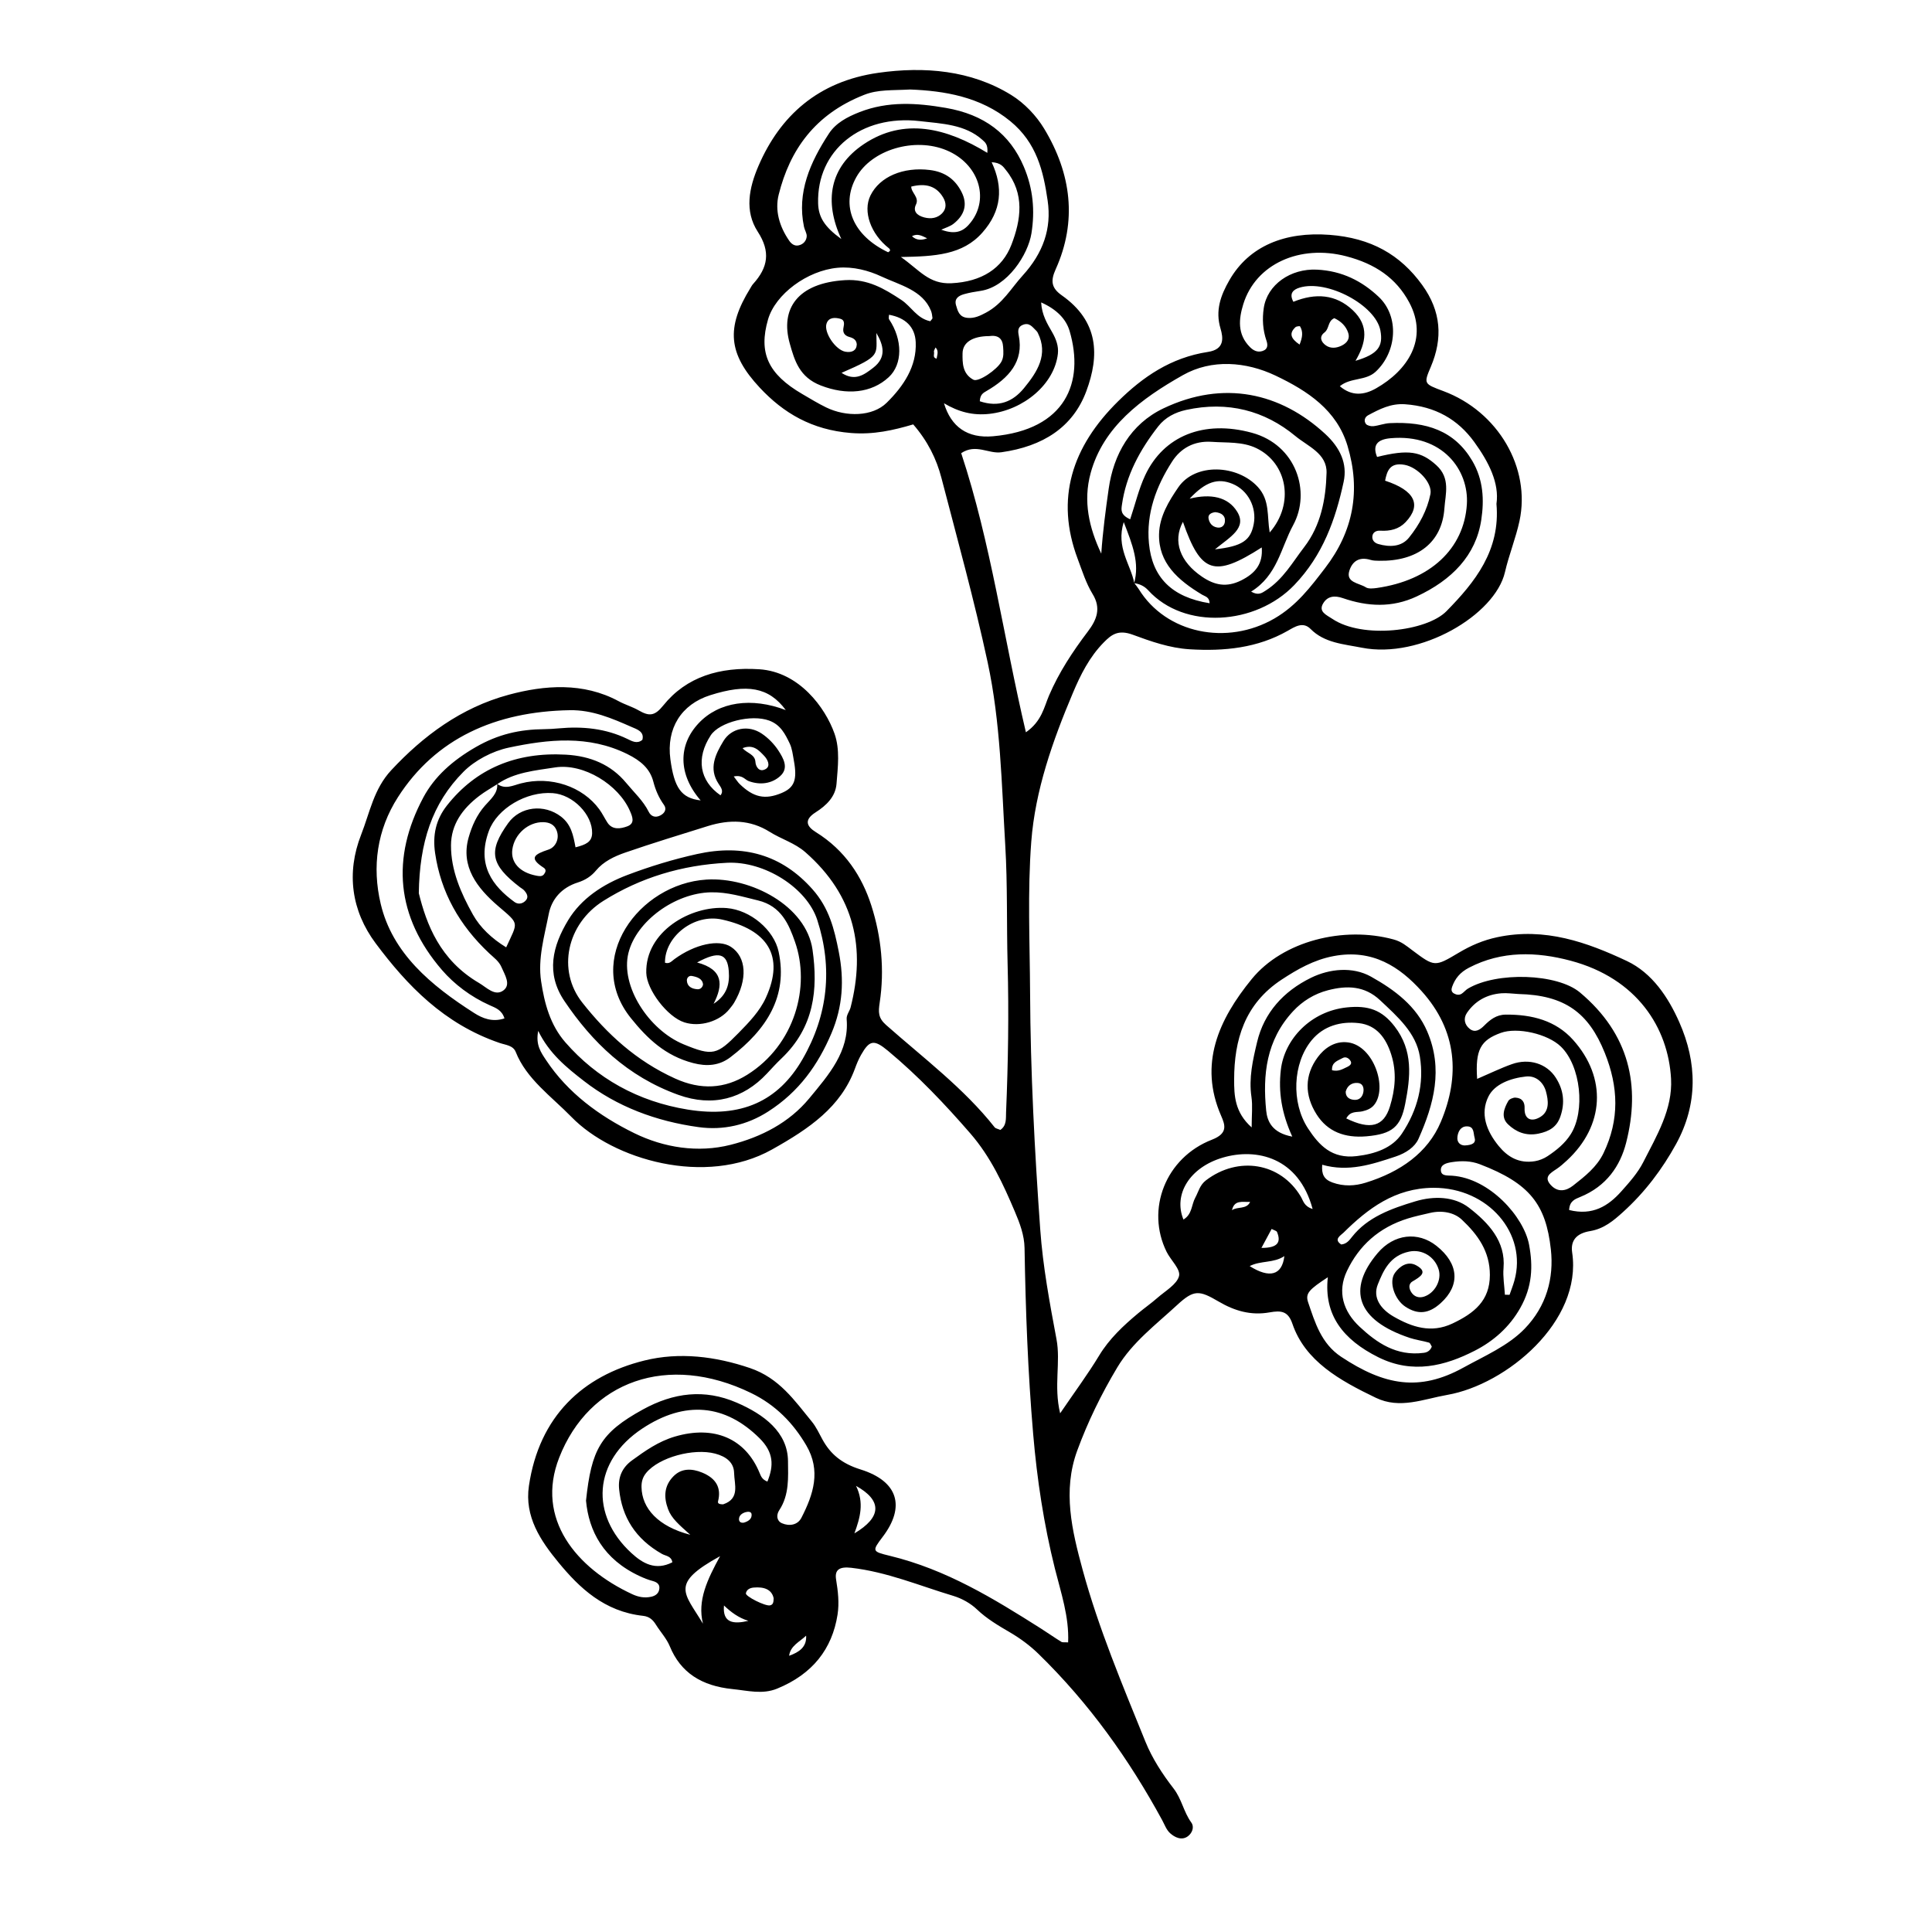 <?xml version="1.0" encoding="UTF-8"?>
<!-- The Best Svg Icon site in the world: iconSvg.co, Visit us! https://iconsvg.co -->
<svg fill="#000000" width="800px" height="800px" version="1.1" viewBox="144 144 512 512" xmlns="http://www.w3.org/2000/svg">
 <path d="m424.95 518.54c3.934-5.777 7.387-10.43 10.34-15.316 2.656-4.394 6.367-7.883 10.375-11.227 1.641-1.371 3.426-2.613 5.023-4.019 2.102-1.848 5.18-3.582 5.762-5.793 0.48-1.809-2.188-4.211-3.281-6.422-5.578-11.262-0.289-24.965 12.02-29.738 4.312-1.672 3.473-3.918 2.41-6.359-5.945-13.637-0.711-25.391 8.121-36.203 8.246-10.098 24.348-14.113 37.598-10.496 2.117 0.578 3.406 1.703 4.906 2.828 5.996 4.492 5.984 4.473 12.414 0.656 3.129-1.859 6.375-3.281 10.172-4.086 12.617-2.68 23.824 1.379 34.293 6.297 6.805 3.199 11.055 9.75 13.914 16.199 4.769 10.75 4.977 21.746-0.848 32.336-3.641 6.621-8.238 12.758-14.098 18.051-2.469 2.231-5.012 4.398-8.699 5.008-3.527 0.586-5.215 2.438-4.731 5.688 2.719 18.258-17.445 34.988-33.086 37.715-6.344 1.109-12.551 3.844-18.941 0.77-9.527-4.578-18.738-9.699-22.113-19.613-1.145-3.371-2.988-3.566-6.035-3.023-4.969 0.887-9.297-0.398-13.488-2.856-5.195-3.047-6.574-3.211-11.047 0.926-5.617 5.195-11.863 9.875-15.84 16.52-4.262 7.125-7.824 14.43-10.621 22.059-3.91 10.672-1.395 21.16 1.441 31.578 4.238 15.566 10.57 30.555 16.66 45.59 1.762 4.344 4.449 8.5 7.406 12.316 2.203 2.84 2.676 6.219 4.715 9.039 0.91 1.258 0.203 2.852-0.891 3.664-1.633 1.211-3.492 0.293-4.711-0.812-0.992-0.898-1.457-2.273-2.102-3.461-8.711-16.02-19.301-30.945-32.828-44.113-2.176-2.117-4.731-4.019-7.426-5.598-3.152-1.844-6.219-3.641-8.836-6.141-1.652-1.578-3.977-2.898-6.277-3.586-8.938-2.676-17.527-6.344-27.043-7.438-3.078-0.352-4.434 0.488-4.004 3.113 0.508 3.109 0.871 6.203 0.383 9.316-1.426 9.047-6.574 15.734-16.016 19.598-3.894 1.598-7.801 0.523-11.785 0.121-8.242-0.832-13.789-4.359-16.66-11.359-0.836-2.035-2.481-3.805-3.68-5.727-0.77-1.234-1.699-2.141-3.391-2.328-10.305-1.125-16.898-7.445-22.41-14.141-4.762-5.777-9.047-12.133-7.848-20.289 2.719-18.449 14.254-29.188 30.617-33.234 9.238-2.289 18.828-1.102 27.957 1.996 7.793 2.644 11.844 8.641 16.395 14.188 1.168 1.426 1.934 3.125 2.812 4.727 2.133 3.906 5.148 6.41 10.102 7.957 10.012 3.129 11.914 9.879 5.894 17.828-2.898 3.824-2.852 3.914 1.863 5.059 15.023 3.641 27.57 11.367 40.012 19.25 1.828 1.16 3.594 2.41 5.441 3.543 0.344 0.211 0.941 0.09 1.805 0.152 0.297-6.75-1.898-13.148-3.508-19.562-2.938-11.754-4.731-23.641-5.754-35.613-1.406-16.418-2.012-32.879-2.289-49.344-0.059-3.422-1.285-6.629-2.57-9.645-3.078-7.246-6.34-14.418-11.793-20.711-6.731-7.758-13.785-15.203-21.824-21.895-3.707-3.082-4.891-2.871-7.133 1.055-0.676 1.184-1.184 2.457-1.652 3.727-3.727 10.082-11.969 15.781-21.965 21.371-17.625 9.863-42.098 2.699-53.113-8.605-5.344-5.488-11.945-10.066-14.793-17.246-0.695-1.758-2.68-1.844-4.266-2.387-14.758-5.039-24.539-15.277-32.844-26.395-6.438-8.625-7.828-18.672-3.856-28.809 2.289-5.836 3.344-12.121 7.992-17.098 8.445-9.059 18.488-16.574 31.121-19.98 9.492-2.555 19.746-3.356 29.121 1.707 1.703 0.922 3.656 1.484 5.332 2.449 2.777 1.598 4.231 1.508 6.488-1.301 6.125-7.621 14.934-10.289 25.438-9.609 10.578 0.684 17.516 10.168 19.949 17.043 1.496 4.227 0.887 8.832 0.539 13.289-0.266 3.465-2.727 5.793-5.559 7.598-3.184 2.031-2.293 3.758 0.066 5.223 7.769 4.812 12.258 11.789 14.715 19.453 2.664 8.316 3.531 17.078 2.215 25.762-0.367 2.43-0.441 4.016 1.688 5.894 9.914 8.766 20.672 16.836 28.781 27.125 0.246 0.312 0.852 0.402 1.508 0.695 1.723-1.195 1.449-3.055 1.516-4.644 0.551-13.125 0.762-26.25 0.406-39.383-0.277-10.473 0.004-20.969-0.621-31.422-0.969-16.219-1.234-32.547-4.676-48.527-3.527-16.367-8.012-32.57-12.238-48.812-1.305-5.012-3.606-9.719-7.477-14.184-5.309 1.566-10.523 2.754-16.484 2.281-10.398-0.82-17.91-5.305-24.164-11.996-8.438-9.023-8.953-15.945-2.535-26.355 0.242-0.395 0.449-0.812 0.762-1.152 3.949-4.379 4.672-8.535 1.215-13.859-3.535-5.453-2.328-11.574 0.215-17.461 5.723-13.25 15.793-22.371 31.746-24.633 12.219-1.734 24.57-0.676 35.172 5.848 3.562 2.191 6.695 5.516 8.762 8.934 7.215 11.926 8.816 24.527 3.059 37.297-1.402 3.102-1.129 4.957 1.641 6.906 9.801 6.902 10.012 15.922 6.481 25.402-3.547 9.527-11.48 14.625-22.512 16.172-3.406 0.48-6.746-2.359-10.641 0.238 7.894 23.859 11.199 48.754 17.148 73.973 4.207-2.922 4.828-6.711 6.125-9.738 2.625-6.121 6.242-11.629 10.305-16.988 2.348-3.098 3.562-6.137 1.258-9.898-1.773-2.898-2.781-6.188-3.969-9.344-5.965-15.875-1.566-29.68 10.777-41.812 6.484-6.375 13.879-11.516 23.754-13.023 4.438-0.676 4.066-3.699 3.32-6.207-1.406-4.707 0.004-8.727 2.371-12.828 5.219-9.055 14.727-12.879 26.52-11.992 11.008 0.832 18.742 5.238 24.566 13.297 5.039 6.969 5.488 14.113 2.277 21.676-1.906 4.488-1.875 4.5 3.32 6.434 14.574 5.43 23.195 20.395 20.188 34.395-0.992 4.621-2.805 9.012-3.856 13.578-2.613 11.391-22.484 23.078-37.918 20.035-4.84-0.957-9.941-1.254-13.602-4.973-2.012-2.035-4.223-0.551-6.07 0.504-7.977 4.543-16.773 5.445-25.945 4.887-5.344-0.328-10.328-2.102-15.098-3.859-3.856-1.422-5.644-0.035-7.652 2-3.859 3.906-6.223 8.695-8.211 13.406-5.379 12.727-9.992 25.82-11.035 39.402-1.02 13.305-0.387 26.723-0.316 40.09 0.105 20.938 1.195 41.855 2.691 62.738 0.695 9.723 2.492 19.406 4.301 29.031 1.172 6.164-0.789 12.336 0.973 19.672zm-149.17-166.73c-1.582 1.02-3.25 1.953-4.731 3.078-4.543 3.441-7.516 7.672-7.531 13.148-0.02 6.586 2.609 12.621 5.809 18.34 1.906 3.406 5.004 6.352 8.816 8.68 3.144-6.879 3.629-5.996-2.117-10.926-5.602-4.805-10.012-10.523-7.836-18.184 0.863-3.027 2.121-5.918 4.332-8.445 1.5-1.715 3.477-3.273 3.234-5.758 2.156 1.551 4.152 0.418 6.309-0.141 7.894-2.039 16.32 0.797 20.766 6.883 0.812 1.109 1.391 2.352 2.137 3.5 1.324 2.055 3.578 1.637 5.289 0.996 2.098-0.781 1.336-2.562 0.699-4.035-3.019-7.023-12.305-12.727-19.828-11.574-5.281 0.82-10.848 1.293-15.348 4.438zm168.77-53.266c1.484-5.305-0.383-10.113-2.75-16.188-2.117 6.758 1.859 11.227 2.793 16.156 0.402 0.543 0.852 1.062 1.203 1.629 7.246 11.75 23.355 15.059 35.938 7.766 5.93-3.438 9.68-8.488 13.418-13.352 7.531-9.793 9.508-20.59 5.953-32.41-2.836-9.441-10.531-14.547-19.098-18.617-7.758-3.684-16.879-4.445-24.539-0.109-11.039 6.238-21.09 13.695-24.434 25.941-2.039 7.481-0.43 14.473 2.816 21.363 0.398-5.836 1.16-11.543 1.969-17.23 1.281-8.996 5.723-17.098 14.535-21.289 15.934-7.57 31.004-4.125 42.828 6.777 3.988 3.68 5.934 7.879 4.898 12.707-2.137 9.898-5.465 19.406-13.07 27.34-10.262 10.711-29.16 11.895-38.703 1.422-1.023-1.121-2.258-1.707-3.758-1.906zm-157.92 118.65c-0.73 3.742 0.727 5.703 2.156 7.856 5.664 8.496 13.922 14.66 23.348 19.27 7.766 3.797 16.781 5.273 25.488 3.066 8.168-2.07 15.527-5.891 20.812-12.277 5.231-6.316 10.645-12.488 9.941-21.004-0.098-1.152 0.777-2.102 1.039-3.129 3.969-15.531 1.258-29.523-12-41.145-2.777-2.434-6.379-3.461-9.418-5.371-5.203-3.269-10.68-3.324-16.398-1.547-7.324 2.289-14.672 4.527-21.906 7.027-2.926 1.008-5.785 2.387-7.75 4.762-1.23 1.484-2.816 2.527-4.762 3.144-4.481 1.41-7.019 4.566-7.758 8.375-1.148 5.883-2.934 11.793-2.019 17.852 0.871 5.773 2.371 11.523 6.453 16.191 8.273 9.465 19.176 15.652 32.426 17.789 14.086 2.273 23.938-2.168 30.395-13.352 6.746-11.684 8.051-24.152 3.898-36.93-2.75-8.465-13.961-15.629-23.926-15.125-11.977 0.609-22.93 3.926-32.742 10.09-9.684 6.086-12.348 18.41-5.594 26.957 6.531 8.266 14.227 15.426 24.602 20.129 6.801 3.082 13.125 2.75 19.121-1.008 12.66-7.934 16.793-23.434 12.645-35.223-1.582-4.5-3.582-9.477-9.805-10.969-4.086-0.977-8.07-2.238-12.461-2.152-9.582 0.191-19.789 7.688-21.871 16.062-2.172 8.746 5.356 20.395 14.609 24.219 7.75 3.199 8.855 2.816 14.559-2.988 2.797-2.848 5.621-5.789 7.234-9.316 5.144-11.219 0.359-18.082-11.559-20.75-7.496-1.684-15.254 4.539-15.156 11.438 1.195 0.387 1.777-0.434 2.523-0.977 5.445-3.961 11.766-5.32 14.949-3.238 4.125 2.695 4.481 8.625 0.863 14.785-0.348 0.59-0.797 1.129-1.23 1.676-2.609 3.316-7.848 4.871-11.961 3.562-4.539-1.445-9.996-8.676-10.105-13.121-0.277-10.938 11.785-17.941 21.305-17.176 6.332 0.508 12.551 5.82 13.77 11.566 2.5 11.77-3.129 20.602-12.781 27.965-2.934 2.238-6.231 2.5-9.871 1.547-7.406-1.941-12.133-6.484-16.516-11.934-12.488-15.543 2.07-35.562 20.035-36.691 11.77-0.734 26.465 6.969 28.117 18.594 1.492 10.473 0.469 20.539-8.227 28.805-1.359 1.289-2.606 2.672-3.879 4.031-6.231 6.664-14.332 8.906-23.461 5.617-13.504-4.863-22.848-13.98-30.199-24.883-4.953-7.34-3.148-14.555 1.031-21.445 3.441-5.668 9.16-9.477 15.684-11.945 5.953-2.258 12.16-4.152 18.445-5.543 12.297-2.719 22.5 0.215 30.59 9.332 4.438 4.996 5.789 10.555 6.969 16.551 1.473 7.473 1.082 14.523-1.945 21.637-3.531 8.297-8.539 15.461-16.777 20.73-5.594 3.578-11.895 5.019-18.41 4.121-11.297-1.551-21.668-5.438-30.391-12.219-4.613-3.578-9.188-7.254-12.129-13.289zm12.668 124.5c1.445-13.586 3.809-17.961 15.047-24.152 8.188-4.508 16.375-5.508 24.883-1.832 7.227 3.117 13.527 7.836 13.598 15.496 0.039 4.195 0.379 8.941-2.301 12.988-0.891 1.352-0.672 2.883 0.699 3.481 1.91 0.832 4.144 0.516 5.152-1.441 3.199-6.223 5.234-12.484 1.293-19.199-3.449-5.879-8.07-10.688-14.625-13.871-22.094-10.734-42.934-3.144-50.863 17.148-6.332 16.199 4.543 29.277 19.352 36.16 1.648 0.766 3.269 1.074 5.055 0.68 1.031-0.227 1.82-0.777 2.066-1.727 0.336-1.281-0.215-2.062-1.699-2.449-1.195-0.312-2.348-0.785-3.457-1.301-9.617-4.465-13.469-11.98-14.199-19.98zm260.54-77.027c6.223 1.559 10.363-1.074 13.789-4.898 2.176-2.43 4.414-4.957 5.84-7.758 3.594-7.055 7.824-14.082 7.379-22.133-0.742-13.461-8.961-26.586-26.633-31.285-8.996-2.394-18.207-2.672-26.902 1.848-2.402 1.25-3.699 2.887-4.481 5.059-0.223 0.621-0.301 1.336 0.484 1.777 0.664 0.379 1.406 0.492 2.066 0.055 0.59-0.387 1.023-0.973 1.629-1.336 7.602-4.527 23.668-4.047 29.711 1.027 13.141 11.039 16.062 24.766 12.223 39.812-1.562 6.121-5.195 11.539-12.195 14.383-1.301 0.531-2.816 1.059-2.91 3.449zm-59.059-24.273c6.367 3.102 9.914 2.203 11.566-3.164 1.391-4.516 1.844-9.074 0.336-13.801-1.355-4.242-3.785-7.758-8.605-8.293-4.676-0.52-9.324 0.684-12.516 4.59-4.973 6.074-5.414 16.438-0.934 23.297 2.938 4.488 6.332 8.148 12.922 7.356 4.84-0.578 9.395-2.106 11.969-5.961 4.18-6.262 5.93-13.199 4.758-20.449-1.012-6.254-5.863-10.508-10.543-14.902-4.102-3.848-8.777-3.949-13.805-2.644-3.656 0.945-6.793 2.922-9.23 5.543-7.18 7.719-8.082 16.914-7.148 26.336 0.281 2.828 1.543 5.918 6.918 6.914-2.848-6.254-3.707-11.848-3.031-17.699 0.945-8.168 7.969-15.543 17.441-16.539 5.773-0.609 9.355 0.695 12.695 5.012 5.004 6.469 4.211 13.418 2.82 20.539-1.18 6.051-3.402 8.012-10.258 8.605-5.762 0.5-10.324-1.23-13.219-5.801-3.223-5.082-3.238-10.398 0.309-15.176 1.621-2.188 4.363-4.414 8.066-3.906 6.769 0.934 10.523 12.102 6.856 16.582-0.777 0.945-1.879 1.395-3.133 1.684-1.375 0.32-3.137-0.207-4.234 1.879zm22.66 60.457c-0.246-0.363-0.406-0.945-0.75-1.047-1.656-0.48-3.422-0.695-5.047-1.234-14.148-4.707-16.688-12.867-8.559-22.477 4.324-5.113 10.711-5.809 15.598-1.93 5.941 4.711 6.359 10.438 1.117 15.18-3.129 2.832-6.016 3.125-9.336 0.957-2.867-1.867-4.516-6.602-2.777-8.996 1.215-1.672 3.336-3.238 5.633-1.977 3.246 1.789 1.078 3.027-0.992 4.266-1.199 0.715-0.918 2.019-0.215 3.012 0.727 1.023 1.906 1.445 3.238 1.027 2.898-0.91 4.766-4.394 3.918-7.188-1.023-3.394-4.352-5.473-7.805-4.762-5.144 1.059-6.871 5.074-8.328 8.707-1.406 3.5 0.762 6.555 4.219 8.535 4.816 2.762 9.914 4.484 15.543 1.828 5.785-2.731 9.93-6.062 9.934-12.863 0.004-6.231-3.148-10.645-7.441-14.68-2.047-1.918-5.269-2.519-8.434-1.77-1.941 0.457-3.898 0.867-5.793 1.449-7.805 2.402-13.035 7.281-16.199 13.906-2.644 5.535-0.992 10.766 3.371 14.828 4.469 4.156 9.68 7.863 17.008 6.887 1.094-0.145 1.758-0.746 2.098-1.66zm-245.75-86.965c-0.711-2.277-2.398-2.805-3.961-3.508-4.996-2.238-9.375-5.582-12.59-9.305-12.203-14.141-13.477-29.77-4.957-45.727 2.941-5.508 7.691-9.785 13.922-13.371 5.93-3.414 11.629-4.684 18.203-4.742 1.25-0.012 2.504-0.09 3.75-0.207 6.348-0.586 12.461 0.023 18.164 2.781 1.309 0.637 2.629 1.406 4.012 0.262 0.609-2.215-1.516-2.828-2.883-3.426-5.141-2.266-10.418-4.535-16.309-4.434-19.84 0.332-35.633 7.543-45.574 23.039-5.562 8.672-6.906 18.438-4.574 28.289 3.094 13.055 13.227 21.559 24.781 28.93 2.152 1.375 4.801 2.496 8.016 1.418zm216.71 38.785c-0.207 2.508 0.449 3.883 2.719 4.707 2.992 1.078 5.949 0.934 8.82 0.039 9.152-2.836 16.43-7.914 19.871-16.051 5.164-12.207 4.359-24.258-5.078-34.719-5.762-6.383-12.965-11.246-23.355-9.266-5.238 0.996-9.613 3.527-13.699 6.207-9.922 6.504-12.594 16.125-12.617 26.445-0.012 4.246 0.133 8.742 4.644 12.742 0-3.293 0.289-5.734-0.059-8.098-0.734-4.988 0.359-9.75 1.508-14.559 1.832-7.672 6.902-13.395 14.328-17.02 4.828-2.352 10.953-3.019 15.859-0.273 6.316 3.531 12.012 7.812 14.895 14.539 4.258 9.926 1.777 19.25-2.328 28.457-0.941 2.109-3.246 3.742-6.074 4.68-6.281 2.082-12.48 4.152-19.434 2.168zm-109.23-284.95c-4.828 0.262-8.469-0.035-12.137 1.406-13.105 5.141-19.719 14.637-22.672 26.465-1.047 4.195 0.191 8.43 2.785 12.195 0.562 0.82 1.371 1.449 2.414 1.258 1.328-0.246 2.144-1.25 2.227-2.387 0.059-0.832-0.539-1.684-0.719-2.543-1.914-9.105 1.621-17.094 6.606-24.719 1.809-2.769 4.777-4.379 8.121-5.688 7.527-2.941 15.156-2.449 22.867-1.113 10.152 1.754 16.973 6.871 20.672 15.613 2.453 5.809 2.969 11.582 2.012 17.629-0.887 5.613-6.348 14.172-13.48 15.25-1.473 0.223-2.953 0.465-4.367 0.867-1.531 0.434-2.644 1.219-2.137 2.949 0.453 1.551 0.848 3.133 3.039 3.34 1.824 0.172 3.336-0.555 4.891-1.387 4.457-2.387 6.625-6.422 9.734-9.844 5.41-5.953 7.699-12.414 6.613-19.84-1.133-7.785-2.875-15.297-9.895-21.055-7.941-6.512-17.504-8.043-26.574-8.398zm-130.18 212.99c2.019 8.105 5.5 17.672 15.984 23.805 1.984 1.16 4.188 3.606 6.418 1.969 2.098-1.543 0.402-4.102-0.504-6.207-0.676-1.566-2.019-2.5-3.215-3.621-7.977-7.488-12.852-16.234-14.363-26.57-0.691-4.719 0.168-8.863 3.16-12.652 7.656-9.684 18.219-14.184 31.492-13.441 6.531 0.363 11.984 2.644 15.996 7.496 2.07 2.508 4.527 4.746 5.965 7.652 0.578 1.18 1.707 1.652 3.039 0.977 1.219-0.613 1.793-1.703 1.004-2.805-1.375-1.91-2.246-3.949-2.816-6.144-0.898-3.473-3.336-5.578-6.914-7.34-10.258-5.066-20.922-3.93-31.406-1.703-4.363 0.926-9.012 3.394-11.984 6.383-8.406 8.449-11.664 18.852-11.855 32.203zm240.9 101.77c-4.902 3.219-6.031 4.262-5.223 6.637 1.805 5.305 3.461 10.938 8.746 14.438 11.418 7.566 20.703 9.324 32.387 2.883 5.668-3.129 11.844-5.762 16.246-10.305 5.793-5.977 7.793-13.418 6.949-21.043-1.32-11.887-5.578-17.488-18.812-22.551-2.398-0.918-4.863-0.953-7.367-0.57-1.496 0.227-3.133 0.629-2.961 2.297 0.152 1.445 1.75 1.219 2.973 1.305 9.934 0.68 19.016 10.883 20.398 18.305 1.066 5.715 0.855 11.078-2.324 16.723-2.898 5.144-7.148 8.836-12.086 11.359-7.844 4.012-16.434 6.262-25.543 1.727-9.363-4.668-14.477-11.223-13.383-21.203zm39.566-52.562c3.477-1.492 6.273-2.871 9.227-3.914 4.559-1.617 9.227-0.152 11.629 3.613 2.066 3.231 2.469 6.625 1.199 10.289-0.941 2.719-2.863 3.906-5.785 4.516-3.371 0.699-6.019-0.484-8.09-2.473-1.941-1.863-1.074-4.176 0.086-6.203 0.266-0.469 1.266-0.898 1.895-0.863 1.855 0.098 2.473 1.305 2.414 2.777-0.125 3.027 1.863 3.769 4.195 2.328 2.523-1.562 2.09-4.438 1.465-6.75-0.605-2.231-2.523-4.262-5.309-3.953-4.047 0.441-8.293 2.004-9.93 5.301-2.254 4.527-0.555 9.125 2.727 13.125 2.371 2.898 5.379 4.691 9.586 4.016 1.176-0.191 2.387-0.691 3.352-1.328 2.398-1.598 4.574-3.359 6.117-5.773 3.941-6.156 2.707-18.156-2.602-23.285-3.488-3.371-11.551-5.203-15.898-3.617-5.363 1.934-6.805 4.508-6.277 12.195zm5.121-152.39c0.801-5.481-2.023-11.082-5.898-16.418-4.316-5.945-10.27-9.41-18.324-9.98-3.793-0.266-6.769 1.305-9.773 2.906-0.945 0.504-1.203 1.527-0.586 2.324 0.316 0.406 1.301 0.648 1.93 0.586 1.48-0.156 2.918-0.742 4.394-0.812 9.684-0.465 17.145 2 21.844 9.984 2.957 5.019 3.184 10.379 2.394 15.633-1.426 9.445-7.769 15.945-17.145 20.324-6.492 3.031-12.984 2.695-19.547 0.434-2.176-0.75-4.016-0.539-5.168 1.316-1.43 2.289 0.855 3.148 2.383 4.176 7.984 5.379 24.98 3.32 30.234-2.016 7.602-7.738 14.34-16.145 13.262-28.457zm-97.07 4.09c1.371-4.098 2.277-8.035 3.984-11.68 4.875-10.387 15.488-14.738 28.277-11.25 11.754 3.203 15.73 15.645 10.934 24.48-3.293 6.07-4.168 13.301-11.141 17.613 1.949 1.137 2.91 0.328 3.898-0.301 4.606-2.953 7.098-7.512 10.152-11.473 4.43-5.754 5.75-12.699 5.941-19.699 0.141-5.133-4.969-7.019-8.258-9.75-8.141-6.746-17.926-9.34-28.957-6.926-2.934 0.641-5.543 2-7.371 4.332-4.934 6.301-8.555 13.074-9.637 20.777-0.184 1.301-0.484 2.688 2.176 3.875zm-52.969-52.488c0.332-0.469 0.598-0.664 0.578-0.84-0.074-0.648-0.152-1.324-0.398-1.934-2.188-5.477-8.312-6.828-13.156-9.094-3.293-1.543-7.438-2.68-11.574-2.301-8.07 0.73-16.512 7.008-18.449 13.695-2.57 8.852 0.004 14.48 9.078 19.77 2.086 1.215 4.144 2.481 6.328 3.543 5.309 2.586 12.293 2.453 16.031-1.23 4.5-4.43 7.981-9.656 7.699-16.043-0.176-4.051-2.707-6.488-7.074-7.285 0 0.406-0.176 0.918 0.023 1.223 3.621 5.414 3.602 11.898-0.102 15.324-4.609 4.266-11.219 4.832-17.996 2.203-5.672-2.195-6.953-6.586-8.227-11.109-2.594-9.195 2.047-16.062 14.645-16.812 6.027-0.359 10.395 2.262 14.883 5.219 2.688 1.758 4.137 4.941 7.711 5.672zm155.84 178.29c-1.5-0.074-3.012-0.309-4.492-0.191-4.016 0.312-7.062 2.16-9.125 5.184-1.012 1.48-0.656 3.16 0.742 4.254 1.449 1.137 2.781 0.176 3.824-0.871 1.531-1.535 3.203-2.887 5.668-2.91 7.039-0.07 13.312 1.594 17.887 6.691 9.008 10.035 8.332 22.766-1.648 31.973-0.867 0.797-1.754 1.598-2.75 2.258-1.676 1.113-3.441 2.121-1.516 4.227 1.895 2.074 4.098 1.586 5.906 0.168 3.164-2.481 6.293-4.918 8.07-8.605 4.281-8.887 3.961-17.559 0.344-26.566-4.297-10.695-10.652-15.324-22.91-15.609zm-47.309-161.07c3.215 2.731 6.445 2.359 9.598 0.57 8.363-4.742 13.957-13.133 8.793-22.777-3.473-6.488-9.062-10.238-16.688-12.227-12.273-3.203-23.996 2.012-27.293 12.711-1.184 3.856-1.648 7.941 1.785 11.367 0.883 0.883 1.969 1.461 3.301 1.031 1.535-0.492 1.414-1.707 1.055-2.766-0.973-2.828-1.137-5.715-0.715-8.594 0.91-6.238 7.133-10.555 14.105-10.207 6.672 0.328 11.941 3.039 16.355 7.203 5.559 5.246 4.805 14.621-0.781 19.828-2.676 2.504-6.652 1.5-9.516 3.859zm-34.508 57.516c-0.066-1.676-1.184-1.785-1.984-2.266-6.438-3.859-11.598-8.434-11.418-16.066 0.109-4.672 2.606-8.75 5.109-12.398 4.488-6.539 15.668-6.031 21.098-0.055 3.203 3.523 2.371 7.652 3.117 12.035 6.648-7.652 4.672-18.391-3.531-22.348-3.68-1.773-7.789-1.395-11.758-1.676-4.812-0.344-8.352 1.77-10.57 5.219-4.281 6.66-6.883 13.785-6.144 21.652 0.84 9.008 6 14.293 16.082 15.902zm-117.19 232.77c1.734-4.258 1.672-7.766-2.106-11.508-9.074-8.984-19.695-10.07-31.066-2.535-13.059 8.66-13.871 22.859-2.867 32.984 2.938 2.707 6.383 4.742 10.848 2.445-0.262-1.691-1.773-1.656-2.766-2.223-7.031-4-10.59-9.758-11.336-17.121-0.328-3.203 0.801-5.769 3.426-7.672 3.457-2.508 6.953-4.996 11.324-6.293 10.395-3.066 18.723 0.469 22.488 9.668 0.352 0.828 0.633 1.695 2.055 2.254zm161.57-271.54c8.367-2.074 11.664-1.484 15.723 2.203 3.785 3.438 2.383 7.637 2.117 11.441-0.629 9.059-7.184 14.051-17.305 13.871-0.75-0.016-1.543-0.016-2.238-0.227-3.125-0.957-4.871 0.465-5.637 2.84-1.031 3.203 2.578 3.266 4.383 4.434 0.672 0.434 1.961 0.297 2.922 0.16 14.113-2.023 23.09-10.379 23.832-22.191 0.562-9.012-6.414-18.715-20.227-17.492-3.57 0.312-4.832 1.883-3.57 4.961zm-129.58-54.242c0.18-0.152 0.465-0.273 0.504-0.441 0.039-0.176-0.09-0.457-0.25-0.586-4.871-3.793-7.004-9.809-4.938-14.016 2.465-5.027 8.742-7.633 15.75-6.758 4.156 0.52 6.766 2.602 8.402 5.844 1.648 3.258 0.801 6.106-2.144 8.41-0.902 0.707-2.152 1.059-3.238 1.566 4.156 1.543 6.168 0.16 7.84-1.977 5.023-6.438 1.977-15.547-6.418-19.059-8.496-3.559-19.855-0.18-23.938 7.109-4.231 7.559-0.852 15.508 8.43 19.906zm27.438-23.871c3.133 6.734 2.641 12.879-2.445 18.641-5.234 5.941-12.559 6.324-21.609 6.484 4.957 3.477 7.418 7.238 13.387 6.953 8.027-0.387 13.492-3.93 15.914-10.227 2.508-6.519 3.613-13.477-1.473-19.773-0.691-0.875-1.336-1.934-3.773-2.078zm13.117 37.16c0.18 3.305 1.605 5.617 2.906 7.875 1.062 1.848 1.754 3.719 1.527 5.734-0.891 8.027-9.039 14.922-18.168 15.926-4.363 0.48-8.137-0.508-12.016-2.812 1.879 6.231 6.191 9.359 13.004 8.746 19.277-1.734 24.273-14.312 20.289-27.891-0.91-3.109-3.356-5.719-7.543-7.578zm-92.988 326.59c-3.008-2.695-4.973-4.348-5.875-6.781-1.195-3.203-1.082-6.207 1.457-8.758 2.09-2.102 4.801-2.086 7.578-0.941 3.707 1.527 5.098 4.039 4.211 7.578-0.137 0.543 0.16 0.82 1.34 0.832 4.523-1.492 2.973-5.281 2.906-8.328-0.055-2.68-1.984-4.316-5.031-5.117-5.707-1.496-14.848 0.969-18.258 5.106-0.941 1.137-1.266 2.352-1.246 3.742 0.082 5.691 4.445 10.477 12.918 12.668zm215.89-63.613c0.414 0.004 0.82 0.012 1.234 0.016 0.43-1.246 0.922-2.473 1.273-3.734 3.512-12.461-6.922-24.672-21.426-24.621-10.223 0.039-17.434 5.543-23.855 11.895-0.715 0.711-2.727 1.758-0.598 3.125 1.441-0.137 2.152-1.125 2.852-2.012 4.117-5.246 10.41-7.508 16.797-9.426 4.902-1.477 10.309-1.32 14.191 1.684 5.269 4.074 9.758 8.961 9.168 15.992-0.199 2.34 0.227 4.719 0.363 7.082zm-246.3-118.57c2.75-0.699 4.348-1.422 4.402-3.723 0.117-4.902-5.023-10.242-10.434-10.641-7.004-0.516-14.73 4.074-16.922 10.004-3.32 9.004 0.977 14.621 6.777 18.844 0.863 0.629 1.906 0.543 2.719-0.137 1.184-0.984 0.676-2-0.145-2.926-0.301-0.344-0.762-0.57-1.137-0.863-7.801-5.992-8.449-9.512-3.113-16.957 3.199-4.469 9.566-5.164 14.02-1.734 2.672 2.082 3.227 4.84 3.832 8.133zm55.719-36.371c-4.481-6.086-10.258-7.039-20.02-3.945-7.691 2.434-11.656 8.812-10.559 16.969 1.023 7.562 2.856 10.309 8.02 10.914-6.019-6.949-5.949-14.695-0.535-20.449 5.391-5.727 14.035-6.934 23.094-3.488zm-13.785 17.594c0.734 0.945 1.078 1.516 1.551 1.98 3.668 3.578 6.742 4.238 11.109 2.414 3.41-1.422 4.219-3.496 3.266-8.629-0.281-1.531-0.438-3.144-1.113-4.543-1.168-2.41-2.363-4.906-5.422-6.035-4.715-1.738-13.191 0.387-15.496 3.918-3.953 6.062-2.988 12.012 2.59 15.887 0.922-1.152 0.09-2.137-0.5-3.039-2.684-4.074-0.867-7.785 1.281-11.34 2.102-3.481 6.613-4.359 10.168-1.965 1.742 1.176 3.289 2.781 4.387 4.469 1.355 2.082 2.84 4.656 0.492 6.777-2.211 1.996-5.254 2.465-8.344 1.336-1.07-0.395-1.629-1.715-3.969-1.23zm67.203-165.26c0.207-2.215-0.578-2.785-1.285-3.422-4.602-4.144-10.734-4.312-16.625-4.996-15.551-1.809-27.336 7.769-26.934 21.801 0.105 3.648 1.664 6.203 6.152 9.453-4.656-10.035-3.109-19.07 5.949-25.145 10.668-7.152 21.977-4.281 32.742 2.309zm105.41 86.871c7.871 2.574 9.766 6.434 5.426 11-1.758 1.848-4.07 2.414-6.742 2.254-1.043-0.066-1.965 0.438-2.062 1.508-0.09 0.992 0.543 1.727 1.551 2.019 3.082 0.898 6.195 0.75 8.16-1.688 2.777-3.441 4.832-7.32 5.68-11.527 0.59-2.922-3.356-7.133-6.848-7.766-3.887-0.703-4.652 1.609-5.164 4.199zm-107.41-21.047c5.062 1.699 8.77 0.09 11.688-3.445 3.617-4.394 6.523-8.973 3.688-14.672-0.102-0.203-0.227-0.402-0.398-0.559-0.984-0.91-1.77-2.301-3.586-1.57-1.41 0.562-1.281 1.758-1.062 2.852 1.352 6.836-2.602 11.227-8.555 14.68-0.836 0.488-1.688 0.91-1.773 2.715zm88.203 214.06c-3.688-13.734-14.879-16.234-23.797-13.621-8.781 2.574-13.176 9.77-10.434 16.414 2.352-1.41 2.09-3.898 3.144-5.82 0.855-1.562 1.16-3.305 2.84-4.586 8.574-6.504 19.738-4.664 25.094 4.293 0.691 1.16 0.863 2.59 3.152 3.32zm-34.371-182.1c-2.766 5.152-0.77 10.59 5.078 14.547 3.332 2.254 6.504 2.902 10.379 0.961 3.844-1.926 5.773-4.465 5.43-8.73-12.633 8.082-16.125 6.871-20.887-6.777zm-169.48 79.586c-3.969-0.102-7.672 3.144-8.23 7.215-0.473 3.438 1.941 6.121 6.332 6.957 0.695 0.133 1.531 0.324 2.055-0.363 0.438-0.562 0.676-1.238-0.07-1.723-4.031-2.613-2.516-3.566 1.301-4.832 1.812-0.598 3.027-2.902 2.074-5.164-0.602-1.434-1.816-2.043-3.461-2.09zm215.21-122.26c5.949-1.77 7.394-3.793 6.602-8.047-1.254-6.699-14.082-13.559-21.383-11.359-1.727 0.52-2.875 1.551-1.676 3.762 5.891-2.387 11.234-2.004 15.723 2.215 4.422 4.168 3.551 8.656 0.734 13.43zm-37.238 49.957c7.32-0.812 9.438-2.418 10.262-6.644 0.871-4.465-1.516-9.023-5.602-10.707-3.883-1.598-7.117-0.629-11.371 3.926 5.582-1.391 10.172-0.504 12.605 3.465 2.641 4.316-1.867 6.656-5.894 9.961zm-59.852-56.512c-4.262 0.023-6.996 1.582-7.039 4.57-0.035 2.516-0.047 5.43 2.871 6.992 1.34 0.719 6.301-2.664 7.438-4.805 0.66-1.254 0.523-2.562 0.441-3.906-0.133-2.254-1.367-3.188-3.711-2.852zm-75.836 341.22c-1.531-6.156 1.168-11.703 4.539-17.887-13.414 7.383-9.496 9.613-4.539 17.887zm55.199-380.84c-0.02 1.621 2.191 2.852 1.258 4.746-0.832 1.691 0.121 2.883 2.172 3.422 1.859 0.488 3.512 0.156 4.715-1.047 1.254-1.254 1.164-2.832 0.273-4.301-1.773-2.922-4.5-3.801-8.418-2.82zm-14.434 41.812c-0.09-1.188-0.922-1.672-1.91-1.941-1.508-0.406-1.863-1.352-1.602-2.57 0.195-0.918 0.309-1.949-0.812-2.258-1.445-0.395-3.117-0.449-3.691 1.266-0.777 2.297 2.371 7.008 5.019 7.457 1.715 0.293 2.934-0.32 2.996-1.953zm-37.949 174.76c3.629-2.336 4.277-5.379 4.031-8.641-0.352-4.719-2.609-5.465-8.402-2.312 7.012 1.879 6.938 5.969 4.371 10.953zm37.32 140.34c7.168-4.246 7.473-8.656 0.434-12.586 2.195 4.5 1.086 8.43-0.434 12.586zm5.824-318.11c-0.02 5.906 1.355 5.965-9.234 10.559 3.594 2.363 6.062 0.453 8.402-1.352 3.621-2.789 2.688-6.039 0.832-9.207zm121.36-3.93c-1.797 0.781-1.27 2.762-2.644 3.82-1.43 1.098-0.891 2.488 0.414 3.402 1.281 0.898 2.828 0.719 4.207 0.035 1.441-0.719 2.188-1.848 1.715-3.32-0.566-1.77-1.848-3.074-3.691-3.938zm-22.434 251.21c5.234 3.305 8.59 2.481 9.191-2.648-2.852 1.914-6.254 1.133-9.191 2.648zm-126.15 88.027c-0.492-2.352-2.559-3.078-5.285-2.836-0.984 0.086-1.879 0.504-2.074 1.523-0.156 0.812 5.168 3.477 6.402 3.195 0.871-0.207 0.918-0.867 0.957-1.883zm183.14-120c2.207-0.098 3.019-0.746 2.606-2.102-0.348-1.148-0.031-2.941-2.016-2.957-1.684-0.012-2.348 1.406-2.519 2.727-0.219 1.645 0.891 2.332 1.93 2.332zm-191.38-105.29c1.09 1.309 3.289 1.617 3.406 3.637 0.07 1.246 1.008 2.891 2.727 1.895 1.395-0.812 0.488-2.555-0.406-3.492-1.371-1.426-2.848-3.164-5.727-2.039zm159.84 91.023c-0.023 1.25 0.715 2.016 2.109 2.172 1.535 0.172 2.293-0.777 2.539-1.895 0.242-1.102 0.02-2.457-1.496-2.574-1.562-0.125-2.75 0.766-3.152 2.297zm-158.3 140.25c-2.594-0.789-4.621-2.312-6.465-4.07-0.422 4.676 2.543 4.992 6.465 4.07zm135.97-98.832c4.394 0.02 5.238-1.535 4.125-4.223-0.133-0.312-0.777-0.453-1.422-0.801-0.809 1.508-1.613 3.004-2.703 5.023zm-12.242-194.98c-1.148 0.152-1.969 0.648-1.773 1.703 0.211 1.129 0.891 2.125 2.281 2.363 1.211 0.207 1.914-0.539 2.039-1.465 0.215-1.633-0.844-2.434-2.547-2.602zm-112.93 303.07c2.621-0.941 4.699-2.289 4.508-5.332-1.707 1.629-4.18 2.684-4.508 5.332zm135.28-347.48c0.766-1.914 0.984-3.391 0.117-4.832-0.059-0.102-0.953-0.012-1.195 0.211-1.797 1.645-1.242 3.051 1.078 4.621zm-158.09 169.6c-0.133-1.551-1.527-2.016-2.953-2.277-0.828-0.156-1.355 0.535-1.336 1.188 0.055 1.551 1.25 2.242 2.82 2.332 0.727 0.043 1.309-0.445 1.469-1.242zm166.69 22.711c1.715 0.398 2.75-0.293 3.812-0.781 0.887-0.402 1.762-0.961 0.883-1.984-0.465-0.539-1.164-0.887-1.934-0.449-1.207 0.695-2.898 1.031-2.762 3.215zm-26.52 37.094c1.379-1.039 3.875-0.137 4.812-2.203-1.992 0.09-4.184-0.629-4.812 2.203zm-80.781-257.57c-1.293-0.594-2.504-1.387-4.027-0.559 1.176 1.117 2.523 1.133 4.027 0.559zm-48.598 340.37c1.25-0.348 2.191-1.02 2.074-2.223-0.07-0.75-0.938-0.754-1.621-0.551-0.938 0.289-1.652 0.836-1.715 1.762-0.043 0.707 0.398 1.137 1.262 1.012zm50.824-311.44c-0.16 0.418-0.504 0.84-0.414 1.176 0.16 0.605-0.473 1.5 0.699 1.793 0.133-0.996 0.645-2.027-0.285-2.969z"/>
</svg>